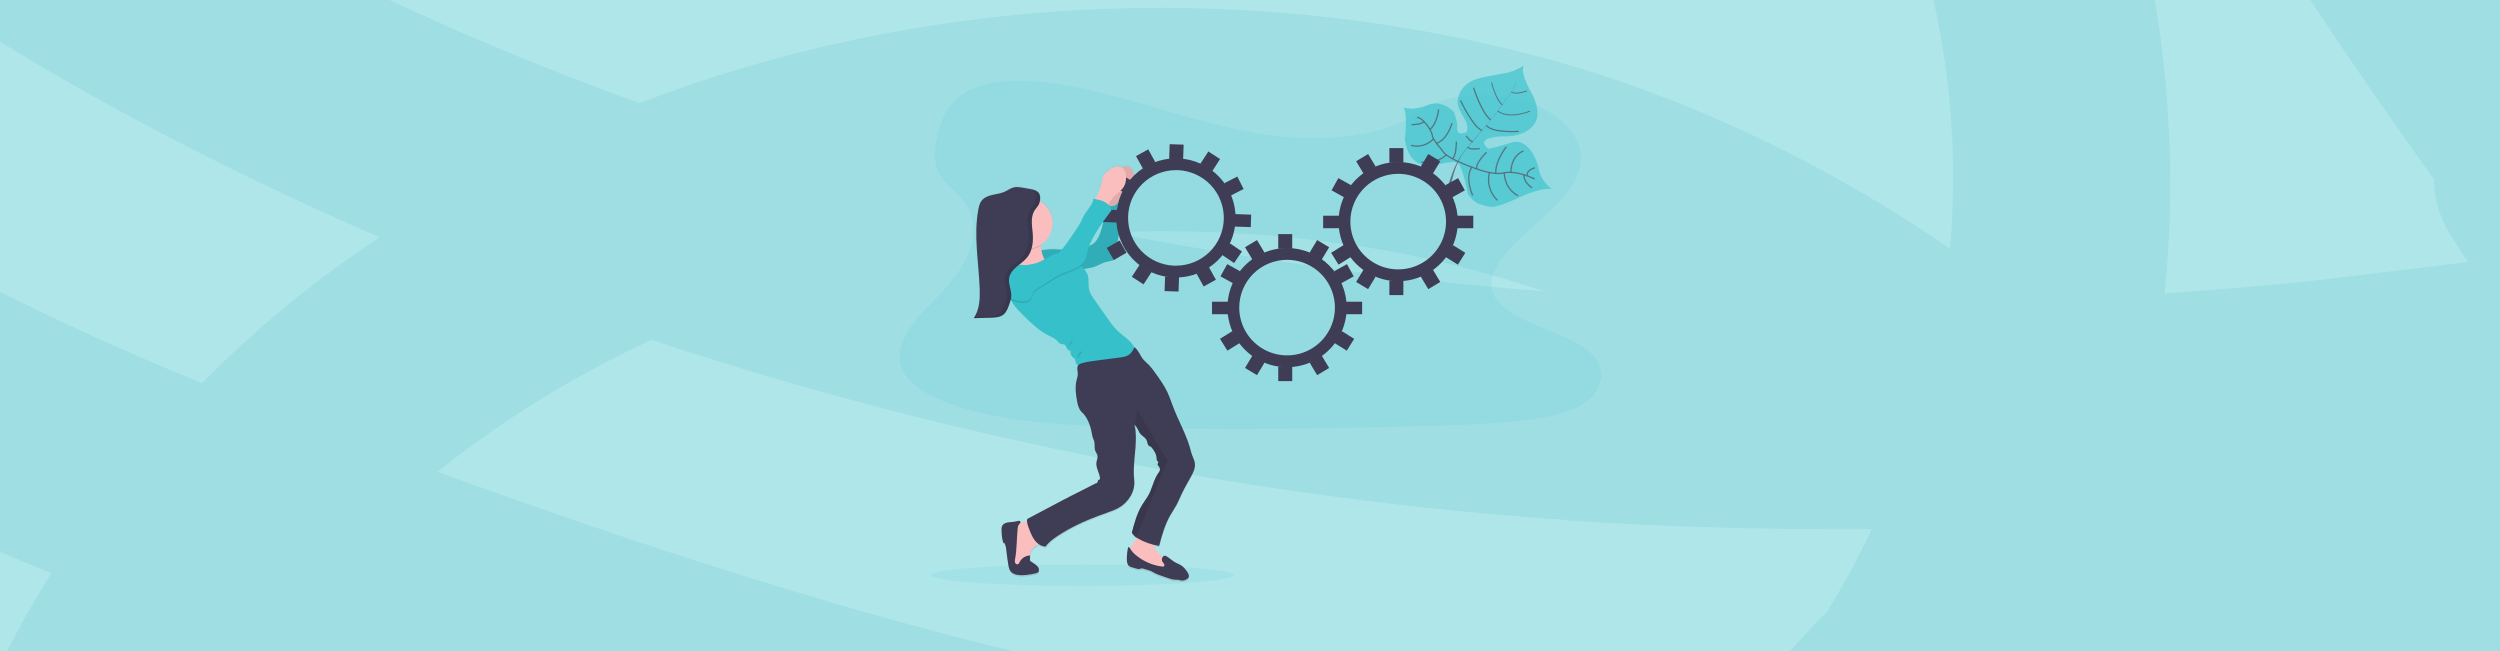 <?xml version="1.0"?>
<svg xmlns="http://www.w3.org/2000/svg" width="1920" height="500" viewBox="0 0 1920 500" fill="none">
<g clip-path="url(#clip0_1319_550)">
<rect width="1920" height="500" fill="#35C0CA" fill-opacity="0.4"/>
<g clip-path="url(#clip1_1319_550)">
<mask id="mask0_1319_550" style="mask-type:luminance" maskUnits="userSpaceOnUse" x="-3440" y="-2301" width="8244" height="5219">
<path d="M-3440 -2300.48H4804V2917.94H-3440V-2300.48Z" fill="white"/>
</mask>
<g mask="url(#mask0_1319_550)">
<g opacity="0.2">
<path d="M-1990.96 -41.79C-1853.72 363.082 -1492.15 648.888 -1106.65 802.372C-880.464 892.369 -639.88 943.53 -400.224 981.669L-92.527 1027.25C-62.337 1375.38 134.82 1717.93 449.717 1885.13C1097.16 2228.84 1765.73 1719.56 2062.52 1132.36C2237.61 1228.87 2463.33 1263.29 2644.47 1278.17C2882.49 1297.71 3121.69 1290.96 3357.87 1259.57C3466.31 1287.01 3576.85 1307.24 3688.79 1319.1C4082.4 1361.19 4512.25 1308.64 4853.16 1096.08C5172.47 897.021 5391.45 537.263 5347.8 152.856C5256.07 -656.888 4210.13 -671.307 3614.71 -548.752C3179.97 -459.452 2765.23 -287.829 2393.44 -45.975C2382.05 -53.416 2368.59 -58.3 2354.88 -60.16C2366.27 -97.368 2375.79 -135.273 2383.68 -173.412C2488.65 -319.92 2565.75 -482.706 2567.84 -665.259C2570.39 -899.67 2447.55 -1158.73 2217.88 -1238.03C2144.03 -1394.77 2054.61 -1544.53 1958.95 -1684.3C1525.61 -2316.84 678.922 -2949.84 -114.82 -2583.11C-412.531 -2445.67 -612.244 -2191.96 -719.299 -1897.31C-729.518 -1894.06 -739.968 -1891.27 -750.186 -1887.78C-1483.79 -1649.41 -2276.6 -884.554 -1990.96 -41.788L-1990.96 -41.79ZM1856.76 1157.48C1670.99 1473.97 1367.93 1759.09 991.961 1811.18C656.629 1857.69 348.932 1681.88 190.089 1387.94C133.66 1283.29 95.343 1166.78 80.016 1047.95C176.621 1057.71 273.459 1064.69 370.064 1067.25C670.097 1074.92 990.334 1022.37 1243.92 862.137C1262.04 989.344 1361.67 1087.01 1505.41 1082.6C1651.48 1078.18 1768.52 982.366 1810.79 850.277C1835.17 921.437 1874.19 980.739 1923.64 1030.27C1903.44 1073.76 1881.39 1116.32 1857 1157.94L1856.76 1157.48ZM-589.487 -1758.02C-157.085 -1874.3 314.33 -1856.85 731.869 -1703.6C1106.21 -1566.17 1420.19 -1316.4 1650.79 -1002.69C1607.59 -935.716 1575.55 -861.301 1558.12 -785.953C1479.17 -446.894 1678.19 -129.694 1869.31 137.741C1869.31 150.763 1872.56 164.949 1881.61 179.832C1886.03 187.04 1890.67 194.018 1895.32 201.226L1780.36 215.18C1741.35 219.366 1701.87 222.621 1662.39 225.412C1690.03 -43.417 1582.73 -321.782 1383.72 -520.147C1075.56 -827.115 592.071 -936.647 169.655 -891.532C-45.154 -868.509 -275.752 -762.001 -419.964 -596.658C-638.487 -925.485 -703.277 -1372.91 -589.487 -1757.78V-1758.02ZM2239.47 -405.732C2237.15 -349.455 2230.88 -293.642 2220.65 -238.76L2196.75 -208.297C2134.51 -488.52 2020.95 -758.281 1865.12 -998.273C1929.45 -1060.6 2010.27 -1098.97 2100.37 -1089.67C2193.03 -870.835 2248.76 -638.981 2239.24 -405.965L2239.47 -405.732ZM3372.49 1086.08C3221.55 1045.85 3074.79 990.041 2935.45 920.74C2675.59 791.209 2440.57 610.75 2248.99 392.385C2250.15 366.803 2251.08 341.223 2251.32 315.642C2412.71 282.852 2572.71 243.551 2730.39 200.296C3005.81 124.95 3277.52 37.279 3549.91 -48.301C3803.27 -128.065 4074.73 -233.645 4344.81 -209.924C4545.92 -192.017 4772.57 -74.347 4818.32 139.136C4863.37 348.432 4705 530.519 4552.19 649.353C4228.71 900.741 3787.48 1030.5 3372.27 1086.32L3372.49 1086.08ZM1995.87 842.604C1971.48 801.674 1957.32 754.699 1957.32 700.747C1957.55 602.61 2002.37 515.172 2066 437.964L2072.27 445.638C2061.59 580.518 2036.51 714.002 1995.87 842.604ZM1598.07 876.091C1540.48 921.671 1427.15 935.857 1411.36 841.441C1404.85 802.139 1415.77 760.977 1435.51 721.676C1509.36 712.607 1582.51 697.027 1654.03 674.701C1673.31 750.746 1663.79 823.998 1598.07 876.091ZM1497.51 190.995C1395.8 120.764 1282.24 69.137 1174.95 41.697C950.625 -15.977 707.253 -3.883 491.285 79.137C183.588 -31.092 -96.243 -205.04 -312.676 -456.894C-63.499 -828.51 550.735 -767.349 912.308 -623.401C1239.05 -493.404 1530.25 -166.669 1497.51 190.995ZM1030.74 187.04C1083.46 194.482 1135.71 207.041 1186.33 223.784C1074.63 214.948 963.397 199.831 853.555 178.437C913.004 176.112 972.454 178.901 1030.74 187.274V187.04ZM1203.05 399.593C1281.31 404.942 1359.33 406.802 1437.6 406.337C1427.15 428.429 1415.77 449.359 1403.47 469.591C1375.83 497.032 1350.75 527.031 1329.15 559.355C993.819 580.053 648.268 475.404 335.927 362.385C386.32 321.92 441.589 288.2 500.341 260.992C731.637 337.966 972.221 383.547 1203.05 399.361V399.593ZM2051.6 -45.045L1992.39 15.883C1847.24 -185.971 1693.97 -420.848 1712.79 -674.328C1716.73 -728.746 1732.52 -787.349 1757.84 -842.929C1905.07 -600.377 2006.08 -328.06 2051.6 -45.045ZM-388.614 -277.596C-200.976 -80.626 35.196 71.695 291.572 182.157C275.548 192.855 259.989 204.017 244.431 215.645C212.151 240.295 182.658 266.574 155.024 294.247C-108.783 186.343 -436.219 4.488 -388.845 -277.364L-388.614 -277.596ZM203.558 501.915L425.565 574.936C650.127 648.19 893.731 712.142 1136.4 728.653C910.217 862.603 618.312 904.23 364.954 895.625C268.117 892.369 171.048 884.463 74.442 874.23C83.732 742.607 123.907 614.471 202.863 503.078C203.095 502.613 203.326 502.381 203.79 501.915H203.558ZM2363.24 1064.46C2288.47 1045.62 2204.64 1016.32 2132.88 972.832C2147.75 933.996 2160.75 895.392 2171.89 856.789C2194.88 777.257 2212.53 696.328 2225.53 614.935C2436.16 825.859 2684.41 997.249 2955.65 1119.57C2756.64 1124.46 2552.04 1112.13 2363.24 1064.46ZM4402.64 -428.755C4791.15 -381.78 5209.39 -155.972 5180.36 294.015C5146.45 815.86 4638.59 1087.01 4174.36 1145.62C4064.76 1159.34 3954.21 1163.52 3843.91 1159.11C3900.57 1142.83 3957 1125.39 4012.97 1106.08C4356.65 988.413 4760.49 810.976 4933.51 467.266C5099.32 137.741 4905.64 -205.971 4579.6 -331.316C4156.25 -494.102 3665.09 -262.481 3262.41 -136.206C3014.64 -58.533 2765.23 17.512 2512.8 80.299C2676.75 -24.349 2849.76 -114.346 3029.04 -189.227C3451.68 -365.965 3942.6 -484.334 4402.41 -428.523L4402.64 -428.755ZM2395.29 -669.678C2384.15 -747.118 2367.43 -823.86 2345.83 -899.438C2379.96 -828.046 2396.23 -745.955 2395.29 -669.678ZM-231.63 -2309.4C436.016 -2851.47 1308.71 -2253.82 1736.01 -1698.95C1839.57 -1564.54 1938.28 -1415.94 2020.72 -1258.27C1925.73 -1245.71 1839.35 -1201.52 1766.89 -1137.8C1696.07 -1231.06 1618.51 -1318.73 1534.44 -1399.2C991.496 -1918.95 210.061 -2105.92 -514.015 -1951.03C-446.901 -2087.54 -353.315 -2210.33 -231.63 -2309.16V-2309.4ZM-1453.6 -1274.78C-1260.15 -1464.08 -1027.93 -1605.47 -776.428 -1698.71C-839.826 -1404.31 -820.319 -1087.57 -722.088 -812.697C-672.856 -675.027 -604.582 -550.147 -521.911 -437.127C-567.194 -331.549 -579.037 -211.32 -541.881 -80.161C-467.337 182.158 -219.553 334.479 39.376 440.289C-38.651 565.402 -81.846 707.258 -93.224 853.533L-344.259 816.791C-570.212 781.907 -795.471 736.56 -1009.81 655.399C-1389.04 512.148 -1766.4 224.947 -1855.57 -192.715C-1941.73 -595.029 -1735.52 -998.739 -1453.36 -1274.78H-1453.6Z" fill="#62BEC8"/>
</g>
</g>
</g>
<g clip-path="url(#clip2_1319_550)">
<path opacity="0.1" d="M1004.03 106.077C969.492 105.187 936.596 96.914 905.183 87.863C873.771 78.812 842.657 68.764 808.944 63.966C787.261 60.88 762.46 60.443 744.993 69.073C728.176 77.367 722.744 91.685 719.824 105.011C717.626 115.017 716.334 125.545 722.354 134.91C726.538 141.414 733.956 146.878 739.09 153.109C756.953 174.783 744.326 201.505 724.974 222.668C715.902 232.593 705.361 242.06 698.354 252.631C691.347 263.201 688.107 275.301 694.239 286.085C700.313 296.746 714.792 304.79 730.477 310.435C762.332 321.901 799.856 325.18 836.472 327.04C917.501 331.155 998.957 329.369 1080.2 327.573C1110.27 326.912 1140.46 326.246 1170.04 322.775C1186.47 320.862 1203.42 317.818 1215.35 310.478C1230.49 301.16 1234.24 285.382 1224.09 273.697C1207.08 254.097 1160.05 249.224 1148.14 228.19C1141.6 216.612 1148.32 203.717 1157.83 192.976C1178.24 169.943 1212.45 149.735 1214.25 123.402C1215.48 105.321 1199.04 87.207 1173.62 78.652C1146.97 69.686 1110.01 70.811 1090.36 85.656C1070.11 100.96 1034.53 106.845 1004.03 106.077Z" fill="#35C0CA"/>
<g opacity="0.8">
<path opacity="0.8" d="M1192.01 145.3C1192.01 145.3 1185.99 142.858 1166.84 151.632C1147.69 160.407 1145.3 159.292 1140.34 157.949C1135.38 156.606 1132.62 156.291 1127.3 148.967C1127.3 148.967 1123.57 128.674 1119.93 125.513C1116.29 122.352 1100.89 127.309 1100.89 127.309C1100.89 127.309 1082.41 131.552 1078.87 106.877C1078.87 106.877 1081.36 88.284 1077.96 82.575C1077.96 82.575 1084.83 85.534 1096.17 80.757C1107.5 75.981 1116.58 85.907 1116.58 85.907C1116.58 85.907 1119.44 93.3 1119.14 97.703C1118.84 102.106 1120.65 103.769 1126.08 101.637C1126.08 101.637 1128.74 97.863 1124.97 91.626C1121.2 85.39 1118.52 80.741 1119.58 75.896C1120.63 71.05 1123.64 64.339 1133.34 60.97C1143.04 57.601 1156.21 56.972 1162.54 54.371C1168.86 51.77 1170.39 50.027 1170.39 50.027C1170.39 50.027 1166.5 53.923 1175.67 70.427C1184.83 86.93 1178.99 94.1 1178.99 94.1C1178.99 94.1 1174.11 105.71 1152.58 104.761C1152.58 104.761 1131.84 105.518 1143.15 114.303C1143.15 114.303 1150.39 112.831 1161.22 109.393C1172.06 105.955 1179.87 120.145 1181.81 130.017C1183.75 139.889 1192.01 145.3 1192.01 145.3Z" fill="#35C0CA"/>
<path opacity="0.8" d="M1164.13 62.522L1164.24 62.489C1165.07 65.64 1155.8 78.295 1147.88 88.359L1147.79 88.289C1158.96 74.094 1164.79 64.942 1164.13 62.522Z" fill="#444053"/>
<path opacity="0.8" d="M1147.95 88.082L1147.99 88.209C1141.66 96.248 1133.7 105.843 1127.33 112.949C1126.72 113.626 1126.12 114.335 1125.54 115.081L1125.35 114.937C1125.94 114.207 1126.54 113.492 1127.15 112.805C1133.53 105.688 1141.62 96.115 1147.95 88.082Z" fill="#444053"/>
<path opacity="0.8" d="M1125.51 114.724L1125.64 114.937C1114.04 129.399 1113.27 151.851 1113.25 152.048L1110.8 149.255C1110.83 149.031 1113.83 129.281 1125.51 114.724Z" fill="#444053"/>
<path opacity="0.8" d="M1178.56 137.458C1178.56 137.458 1164.89 130.358 1154.23 132.906C1143.57 135.454 1119.59 123.898 1119.59 123.898C1119.59 123.898 1109.4 119.766 1107.35 115.054C1107.35 115.054 1100.36 107.671 1099.96 103.86C1099.56 100.049 1092.74 90.432 1088.32 90.086" stroke="#444053" stroke-miterlimit="10"/>
<path opacity="0.8" d="M1176.58 144.292C1176.58 144.292 1169.7 139.66 1170.5 134.255" stroke="#444053" stroke-miterlimit="10"/>
<path opacity="0.8" d="M1166.02 150.279C1166.02 150.279 1156.17 146.707 1155.18 132.688" stroke="#444053" stroke-miterlimit="10"/>
<path opacity="0.8" d="M1150.13 153.903C1150.13 153.903 1140.71 146.105 1143.84 132.474" stroke="#444053" stroke-miterlimit="10"/>
<path opacity="0.8" d="M1131.03 150.092C1131.03 150.092 1124.76 136.963 1130.34 128.423" stroke="#444053" stroke-miterlimit="10"/>
<path opacity="0.8" d="M1178.72 128.802C1178.72 128.802 1171.6 131.062 1173.13 134.804" stroke="#444053" stroke-miterlimit="10"/>
<path opacity="0.8" d="M1170.13 115.891C1170.13 115.891 1160.59 118.908 1160.37 132.378" stroke="#444053" stroke-miterlimit="10"/>
<path opacity="0.8" d="M1156.84 112.783C1156.84 112.783 1148.16 123.476 1148.78 133.194" stroke="#444053" stroke-miterlimit="10"/>
<path opacity="0.8" d="M1141.65 116.978C1141.65 116.978 1133.03 125.204 1134.13 129.772" stroke="#444053" stroke-miterlimit="10"/>
<path opacity="0.8" d="M1136.45 114.073C1136.45 114.073 1128.37 115.518 1127.24 112.869" stroke="#444053" stroke-miterlimit="10"/>
<path opacity="0.8" d="M1125.95 104.329C1125.95 104.329 1130.04 109.729 1131.09 108.519" stroke="#444053" stroke-miterlimit="10"/>
<path opacity="0.8" d="M1166.42 100.912C1166.42 100.912 1146.05 102.389 1141.45 96.259" stroke="#444053" stroke-miterlimit="10"/>
<path opacity="0.8" d="M1121.67 77.122C1121.67 77.122 1131.23 97.607 1138.16 100.219" stroke="#444053" stroke-miterlimit="10"/>
<path opacity="0.8" d="M1131.7 67.362C1131.7 67.362 1137.57 86.205 1144.84 92.09" stroke="#444053" stroke-miterlimit="10"/>
<path opacity="0.8" d="M1174.99 85.363C1174.99 85.363 1159.51 91.999 1150.2 85.283" stroke="#444053" stroke-width="0.75" stroke-miterlimit="10"/>
<path opacity="0.8" d="M1145.49 63.342C1145.49 63.342 1149.03 77.202 1153.79 80.544" stroke="#444053" stroke-width="0.75" stroke-miterlimit="10"/>
<path opacity="0.8" d="M1172.65 69.83C1172.65 69.83 1163.95 73.119 1160.7 70.597" stroke="#444053" stroke-width="0.75" stroke-miterlimit="10"/>
<path opacity="0.8" d="M1118.5 108.855C1118.5 108.855 1118.5 120.928 1115.2 121.787" stroke="#444053" stroke-miterlimit="10"/>
<path opacity="0.8" d="M1091.59 124.5C1091.59 124.5 1104.66 125.619 1110.69 118.882" stroke="#444053" stroke-miterlimit="10"/>
<path opacity="0.8" d="M1115.12 94.59C1115.12 94.59 1111.96 106.85 1103.24 110.134" stroke="#444053" stroke-miterlimit="10"/>
<path opacity="0.8" d="M1083.75 111.6C1083.75 111.6 1093 114.798 1100.96 106.632" stroke="#444053" stroke-miterlimit="10"/>
<path opacity="0.8" d="M1104.84 84.062C1104.84 84.062 1103.96 94.462 1098.3 99.329" stroke="#444053" stroke-miterlimit="10"/>
<path opacity="0.8" d="M1084.1 95.752C1084.1 95.752 1091.78 95.8 1093.58 93.305" stroke="#444053" stroke-miterlimit="10"/>
</g>
<path opacity="0.1" d="M831.29 450C895.544 450 947.633 446.301 947.633 441.738C947.633 437.174 895.544 433.475 831.29 433.475C767.035 433.475 714.946 437.174 714.946 441.738C714.946 446.301 767.035 450 831.29 450Z" fill="#35C0CA"/>
<path d="M898.689 396.753C900.29 393.88 902.206 391.172 903.753 388.261C905.167 385.596 906.272 382.771 907.548 380.031C909.73 375.34 912.42 370.905 914.87 366.342C916.471 363.352 918.019 360.095 917.709 356.715C917.416 353.517 915.537 350.745 914.811 347.653C911.855 334.961 904.741 323.309 900.402 311.032C899.292 307.919 898.214 304.785 896.826 301.778C894.158 295.995 890.422 290.797 886.686 285.643C885.34 283.673 883.841 281.813 882.203 280.078C880.864 278.74 879.359 277.562 878.142 276.112C875.633 273.127 874.459 268.83 871.321 266.517C871.268 266.655 871.209 266.789 871.15 266.927C868.904 261.197 861.368 257.417 856.997 252.668C854.453 249.767 852.111 246.695 849.99 243.473L840.474 229.736C838.836 227.369 837.165 224.938 836.504 222.119C835.692 218.718 836.445 215.093 835.644 211.692C835.133 209.645 834.135 207.751 832.736 206.169C832.827 206.143 832.923 206.105 833.019 206.084C834.833 205.599 836.754 205.514 838.553 205.082C842.476 204.149 845.886 201.644 849.792 200.642C851.788 200.109 853.918 200.002 855.727 199.042C856.607 198.517 857.301 197.73 857.712 196.792C858.123 195.853 858.232 194.81 858.022 193.808C856.757 187.118 860.29 180.338 859.692 173.552C859.532 171.675 859.052 169.847 858.742 167.987C858.022 163.669 858.155 159.245 858.411 154.863C859.629 152.888 861.091 151.074 862.761 149.463C865.163 147.149 868.028 145.198 869.699 142.304C871.156 139.74 871.508 136.643 871.14 133.711C870.878 131.579 870.152 129.335 868.471 128.039C866.79 126.744 864.378 126.648 862.345 127.325C862.062 127.416 861.784 127.528 861.512 127.645C860.662 127.22 859.735 126.973 858.786 126.918C857.837 126.863 856.887 127.001 855.994 127.325C853.966 127.997 852.226 129.335 850.593 130.726C849.625 131.484 848.776 132.382 848.074 133.391C847.044 134.99 846.745 136.963 846.355 138.844C845.527 142.477 844.32 146.013 842.753 149.394C842.465 149.991 841.686 151.062 841.056 152.086L839.914 151.851C839.418 156.601 835.436 160.087 833.013 164.191C831.834 166.185 831.007 168.365 829.945 170.428C828.733 172.674 827.38 174.84 825.894 176.915C824.453 179.048 823.01 181.16 821.566 183.253C819.756 186.002 817.796 188.65 815.695 191.185C813.737 191.025 811.778 190.881 809.825 190.849C806.546 190.802 803.272 191.094 800.053 191.718C799.865 190.588 799.75 189.447 799.706 188.301C799.706 188.232 799.706 188.163 799.706 188.094C799.706 187.816 799.738 187.486 799.776 187.129C802.549 185.273 804.807 182.746 806.337 179.782C807.868 176.819 808.621 173.517 808.526 170.184C808.432 166.851 807.493 163.596 805.798 160.724C804.102 157.851 801.705 155.455 798.831 153.759C798.937 153.16 799.005 152.555 799.034 151.947C799.034 151.59 799.034 151.227 799.034 150.881C799.034 150.7 799.034 150.518 798.996 150.348C798.963 149.988 798.903 149.632 798.815 149.282C798.772 149.111 798.724 148.941 798.665 148.749C798.552 148.414 798.403 148.093 798.223 147.789C798.211 147.771 798.199 147.753 798.185 147.736C798.116 147.624 798.046 147.512 797.966 147.405C797.886 147.299 797.897 147.32 797.865 147.277C797.809 147.199 797.748 147.125 797.683 147.054L797.55 146.915C797.491 146.851 797.433 146.787 797.369 146.728L797.219 146.595L797.032 146.43L796.862 146.302L796.669 146.158L796.483 146.035L796.291 145.913C796.227 145.87 796.157 145.833 796.088 145.796L795.89 145.684L795.677 145.577L795.479 145.481L795.245 145.38L795.052 145.294L794.796 145.198L794.615 145.129L794.337 145.033L794.172 144.98L793.868 144.884L793.724 144.841L793.393 144.751L793.265 144.713L792.918 144.628L792.816 144.601L792.432 144.516H792.368L791.802 144.394C789.465 143.914 787.113 143.5 784.747 143.152C782.81 142.864 780.824 142.619 778.914 143.05C776.277 143.637 774.079 145.417 771.613 146.52C768.699 147.832 765.465 148.178 762.359 148.898C759.253 149.618 756.056 150.849 754.108 153.392C752.625 155.332 752.032 157.8 751.589 160.204C747.896 180.268 751.877 200.85 752.63 221.244C752.923 229.181 752.566 237.668 748.062 244.166L761.179 243.819C761.809 243.819 762.444 243.782 763.085 243.745C763.725 243.707 764.366 243.659 764.995 243.585C766.659 243.429 768.275 242.945 769.75 242.161C770.434 241.773 771.057 241.288 771.602 240.722C773.385 238.888 774.335 236.324 775.205 233.872C775.498 233.046 775.792 232.209 776.053 231.367C776.16 231.015 776.261 230.663 776.352 230.301L776.395 230.13L776.544 230.2C777.078 231.202 777.681 232.183 778.321 233.131C780.611 236.5 783.514 239.379 786.396 242.241C792.122 247.918 797.977 253.697 805.155 257.343C807.578 258.564 810.198 259.592 812.045 261.607C812.952 262.583 813.737 263.835 815.023 264.171C815.823 264.379 816.704 264.171 817.467 264.512C818.588 264.982 818.999 266.33 819.517 267.439C820.034 268.548 821.203 269.678 822.313 269.171C822.105 270.201 822.191 271.268 822.561 272.251C822.931 273.234 823.57 274.093 824.405 274.731C824.943 275.029 825.406 275.445 825.761 275.947C825.932 276.404 826.025 276.887 826.038 277.375C826.266 278.737 826.986 279.967 828.061 280.835C827.02 282.556 827.853 285.024 827.879 287.173C827.879 288.974 827.287 290.712 826.881 292.466C825.702 297.61 826.348 302.994 827.308 308.18C827.842 311.043 828.52 314.007 830.388 316.23C830.996 316.949 831.722 317.573 832.362 318.271C833.585 319.647 834.601 321.193 835.378 322.861C836.997 326.163 838.101 329.694 838.649 333.33C838.907 335.155 839.428 336.932 840.197 338.607C841.366 341.155 840.298 344.29 841.344 346.891C841.819 348.058 842.694 349.055 842.977 350.276C843.378 352.051 842.444 353.826 842.193 355.633C841.584 359.866 844.642 363.794 844.92 368.059C844.965 368.309 844.912 368.567 844.77 368.778C844.562 369.013 844.205 369.007 843.922 369.141C843.388 369.397 843.244 370.116 843.073 370.713C842.903 371.31 842.422 371.987 841.83 371.806C833.061 376.492 823.983 380.82 815.215 385.506L811.212 387.638L789.806 399.061C789.546 399.19 789.328 399.389 789.176 399.636C789.024 399.883 788.945 400.168 788.947 400.458C788.947 400.714 788.979 400.991 789 401.231C787.501 401.604 786.06 402.052 785.035 402.238C784.614 402.318 784.192 402.398 783.776 402.489C783.877 402.327 783.942 402.145 783.968 401.956C783.97 401.693 783.874 401.439 783.7 401.242C783.525 401.045 783.284 400.92 783.023 400.89C782.5 400.838 781.973 400.907 781.481 401.092C780.257 401.426 779.007 401.656 777.745 401.78C776.245 401.924 774.719 401.918 773.267 402.313C771.816 402.707 770.386 403.587 769.798 404.978C769.505 405.783 769.374 406.638 769.414 407.494C769.382 410.789 769.773 414.075 770.578 417.27C770.59 417.397 770.632 417.519 770.7 417.628C770.767 417.736 770.859 417.827 770.967 417.894C771.154 417.969 771.378 417.894 771.565 417.979C771.729 418.079 771.853 418.234 771.912 418.416C772.808 420.453 773.017 422.724 773.257 424.941C773.613 428.228 774.063 431.507 774.607 434.776C774.927 436.684 775.322 438.678 776.566 440.149C777.932 441.748 780.093 442.457 782.18 442.74C786.583 443.331 791.028 442.441 795.373 441.53C796.184 441.359 797.054 441.151 797.598 440.522C797.996 440.02 798.187 439.385 798.132 438.747C798.03 436.556 796.034 435.016 794.22 433.784L791.744 432.073C791.532 431.961 791.365 431.782 791.268 431.563C791.171 431.345 791.151 431.1 791.21 430.869L791.37 427.633H790.89C791.423 425.351 792.283 423.161 793.964 421.593C795.122 420.527 796.632 419.781 797.844 418.811C799.398 420.005 801.281 420.695 803.239 420.789C806.441 416.481 810.951 413.55 815.461 410.66C819.123 408.349 822.909 406.239 826.801 404.338C829.954 402.782 833.156 401.323 836.408 399.962C840.997 398.032 845.672 396.311 850.353 394.631C853.475 393.512 856.624 392.409 859.5 390.756C866.972 386.444 872.25 377.835 871.241 369.215C869.971 358.341 872.687 347.008 872.506 336.059C872.453 332.861 872.335 329.663 871.364 326.598C871.59 326.758 871.802 326.936 871.999 327.131C873.942 328.943 874.411 331.821 876.268 333.89C877.715 335.516 879.914 336.555 880.789 338.538C881.456 340.057 881.36 342.109 882.753 342.984C883.148 343.234 883.617 343.341 884.012 343.586C884.485 343.922 884.883 344.352 885.181 344.849C886.659 346.955 888.191 349.21 888.351 351.779C888.42 352.797 888.324 353.975 889.072 354.663C889.285 354.86 889.557 355.004 889.669 355.271C889.904 355.804 889.285 356.369 889.178 356.96C889.024 357.781 889.835 358.405 890.336 359.093C890.755 359.666 890.981 360.358 890.981 361.068C890.981 361.777 890.755 362.469 890.336 363.043C885.96 368.72 885.17 376.369 881.344 382.44C880.02 384.535 878.547 386.518 877.266 388.64C873.328 395.154 871.337 402.638 869.405 410.01C870.231 411.445 871.349 412.691 872.687 413.667C871.964 416.149 870.718 418.449 869.032 420.41C868.601 420.89 868.199 421.393 867.826 421.919C867.513 421.523 867.103 421.214 866.635 421.023C865.934 424.083 865.576 427.212 865.568 430.352C865.568 432.42 865.851 434.781 867.532 435.975C868.203 436.398 868.941 436.702 869.715 436.876L873.376 437.942C874.02 438.189 874.719 438.257 875.399 438.14C875.831 438.017 876.215 437.75 876.658 437.665C877.139 437.615 877.626 437.679 878.078 437.852L881.242 438.774C882.312 439.058 883.358 439.427 884.37 439.877C885.272 440.309 886.104 440.869 886.99 441.349C888.463 442.092 889.993 442.719 891.564 443.225L897.018 445.101C898.538 445.703 900.126 446.115 901.747 446.327C902.867 446.423 904.004 446.327 905.109 446.519C905.952 446.663 906.769 446.967 907.617 447.052C909.025 447.094 910.41 446.683 911.566 445.88C912.018 445.625 912.408 445.273 912.708 444.851C913.509 443.603 912.821 441.956 912.041 440.698C910.595 438.363 908.786 436.178 906.4 434.835C905.434 434.302 904.388 433.907 903.39 433.417C900.551 432.031 898.411 429.717 895.727 428.134C895.384 427.891 894.968 427.773 894.549 427.801C894.13 427.829 893.733 428.002 893.426 428.289C891.196 426.844 888.783 425.431 887.556 423.081C887.009 421.946 886.649 420.731 886.489 419.483C887.743 419.781 889.008 420.016 890.283 420.224C892.359 412.185 894.627 404.003 898.689 396.753ZM847.418 169.41C847.311 170.012 847.193 170.609 847.065 171.206C845.998 176.212 844.472 181.819 840.981 185.546C839.833 186.638 838.5 187.517 837.043 188.142L836.653 188.333C839.167 181.628 843.169 175.412 847.418 169.41Z" fill="url(#paint0_linear_1319_550)"/>
<path d="M852.584 139.719C852.978 137.858 853.277 135.907 854.307 134.303C855.011 133.294 855.862 132.396 856.832 131.638C858.465 130.257 860.21 128.93 862.243 128.258C864.277 127.586 866.667 127.677 868.375 128.967C870.083 130.257 870.804 132.48 871.07 134.601C871.433 137.517 871.07 140.588 869.624 143.13C867.97 146.014 865.098 147.928 862.686 150.241C860.939 151.911 859.419 153.804 858.166 155.87C857.596 156.947 856.905 157.956 856.106 158.877C855.701 159.335 855.194 159.692 854.626 159.918C854.057 160.145 853.444 160.236 852.834 160.183C851.804 160.017 850.966 159.303 850.166 158.621C849.179 157.757 846.521 156.217 846.43 154.847C846.366 153.738 848.442 151.222 848.949 150.183C850.526 146.832 851.745 143.325 852.584 139.719V139.719Z" fill="#FBBEBE"/>
<path opacity="0.1" d="M852.584 139.719C852.978 137.858 853.277 135.907 854.307 134.303C855.011 133.294 855.862 132.396 856.832 131.638C858.465 130.257 860.21 128.93 862.243 128.258C864.277 127.586 866.667 127.677 868.375 128.967C870.083 130.257 870.804 132.48 871.07 134.601C871.433 137.517 871.07 140.588 869.624 143.13C867.97 146.014 865.098 147.928 862.686 150.241C860.939 151.911 859.419 153.804 858.166 155.87C857.596 156.947 856.905 157.956 856.106 158.877C855.701 159.335 855.194 159.692 854.626 159.918C854.057 160.145 853.444 160.236 852.834 160.183C851.804 160.017 850.966 159.303 850.166 158.621C849.179 157.757 846.521 156.217 846.43 154.847C846.366 153.738 848.442 151.222 848.949 150.183C850.526 146.832 851.745 143.325 852.584 139.719V139.719Z" fill="black"/>
<path d="M796.547 192.998C800.823 191.862 805.235 191.324 809.659 191.398C817.04 191.505 824.64 193.291 831.668 191.031C833.483 190.402 835.247 189.638 836.947 188.744C838.361 188.04 839.802 187.315 840.885 186.164C844.381 182.464 845.886 176.894 846.98 171.921C848.074 166.947 848.357 161.84 848.64 156.76C850.459 157.608 852.375 158.445 854.393 158.274C856.41 158.104 858.422 156.569 858.411 154.543C858.113 159.25 857.878 164.015 858.673 168.664C858.982 170.508 859.463 172.326 859.628 174.191C860.226 180.929 856.688 187.662 857.952 194.309C858.161 195.306 858.052 196.344 857.641 197.276C857.229 198.208 856.536 198.988 855.658 199.506C853.843 200.482 851.708 200.604 849.712 201.105C845.8 202.102 842.385 204.586 838.457 205.514C836.626 205.946 834.721 206.047 832.917 206.511C830.324 207.193 827.97 208.675 825.328 209.144C823.348 209.496 821.31 209.256 819.308 209.426C817.569 209.57 815.861 210.029 814.116 210.071C809.846 210.178 805.806 207.763 802.967 204.56C800.128 201.356 798.329 196.878 796.547 192.998Z" fill="#35C0CA"/>
<path opacity="0.1" d="M796.547 192.998C800.823 191.862 805.235 191.324 809.659 191.398C817.04 191.505 824.64 193.291 831.668 191.031C833.483 190.402 835.247 189.638 836.947 188.744C838.361 188.04 839.802 187.315 840.885 186.164C844.381 182.464 845.886 176.894 846.98 171.921C848.074 166.947 848.357 161.84 848.64 156.76C850.459 157.608 852.375 158.445 854.393 158.274C856.41 158.104 858.422 156.569 858.411 154.543C858.113 159.25 857.878 164.015 858.673 168.664C858.982 170.508 859.463 172.326 859.628 174.191C860.226 180.929 856.688 187.662 857.952 194.309C858.161 195.306 858.052 196.344 857.641 197.276C857.229 198.208 856.536 198.988 855.658 199.506C853.843 200.482 851.708 200.604 849.712 201.105C845.8 202.102 842.385 204.586 838.457 205.514C836.626 205.946 834.721 206.047 832.917 206.511C830.324 207.193 827.97 208.675 825.328 209.144C823.348 209.496 821.31 209.256 819.308 209.426C817.569 209.57 815.861 210.029 814.116 210.071C809.846 210.178 805.806 207.763 802.967 204.56C800.128 201.356 798.329 196.878 796.547 192.998Z" fill="black"/>
<path d="M988.476 199.549C995.742 199.549 1002.85 201.701 1008.89 205.734C1014.93 209.766 1019.64 215.497 1022.42 222.203C1025.2 228.908 1025.93 236.287 1024.51 243.405C1023.09 250.524 1019.59 257.062 1014.45 262.194C1009.31 267.326 1002.77 270.82 995.64 272.236C988.513 273.651 981.126 272.923 974.413 270.145C967.699 267.367 961.962 262.663 957.926 256.628C953.889 250.592 951.736 243.497 951.737 236.239C951.738 226.508 955.609 217.176 962.499 210.295C969.389 203.414 978.733 199.549 988.476 199.549ZM988.476 190.487C979.415 190.487 970.557 193.171 963.024 198.199C955.49 203.227 949.618 210.374 946.151 218.735C942.684 227.096 941.777 236.297 943.545 245.173C945.313 254.05 949.676 262.203 956.084 268.602C962.491 275.001 970.655 279.359 979.541 281.123C988.428 282.888 997.64 281.982 1006.01 278.517C1014.38 275.053 1021.54 269.188 1026.57 261.662C1031.6 254.137 1034.29 245.289 1034.29 236.239C1034.27 224.108 1029.44 212.478 1020.85 203.901C1012.26 195.324 1000.62 190.5 988.476 190.487Z" fill="#3F3D56"/>
<path d="M992.43 179.783H981.692V191.073H992.43V179.783Z" fill="#3F3D56"/>
<path d="M1020.79 189.887L1011.58 184.363L1005.76 194.04L1014.96 199.564L1020.79 189.887Z" fill="#3F3D56"/>
<path d="M1039.66 212.231L1034.46 202.851L1024.57 208.324L1029.78 217.705L1039.66 212.231Z" fill="#3F3D56"/>
<path d="M1034.32 269.32L1040.01 260.225L1030.42 254.242L1024.73 263.337L1034.32 269.32Z" fill="#3F3D56"/>
<path d="M947.179 217.701L952.384 208.321L942.498 202.847L937.293 212.228L947.179 217.701Z" fill="#3F3D56"/>
<path d="M952.226 263.333L946.536 254.238L936.95 260.22L942.641 269.316L952.226 263.333Z" fill="#3F3D56"/>
<path d="M961.984 199.563L971.188 194.04L965.366 184.362L956.162 189.886L961.984 199.563Z" fill="#3F3D56"/>
<path d="M992.43 281.405H981.692V292.695H992.43V281.405Z" fill="#3F3D56"/>
<path d="M1014.97 272.917L1005.76 278.441L1011.58 288.118L1020.79 282.594L1014.97 272.917Z" fill="#3F3D56"/>
<path d="M956.164 282.595L965.368 288.119L971.189 278.441L961.985 272.918L956.164 282.595Z" fill="#3F3D56"/>
<path d="M943.828 231.724H930.827V241.319H943.828V231.724Z" fill="#3F3D56"/>
<path d="M1033.12 241.319H1046.12V231.724H1033.12V241.319Z" fill="#3F3D56"/>
<path d="M1073.82 133.498C1081.09 133.498 1088.19 135.65 1094.23 139.683C1100.28 143.715 1104.98 149.446 1107.77 156.152C1110.55 162.857 1111.27 170.236 1109.85 177.354C1108.44 184.473 1104.94 191.011 1099.8 196.143C1094.66 201.275 1088.11 204.769 1080.99 206.185C1073.86 207.6 1066.47 206.872 1059.76 204.094C1053.05 201.316 1047.31 196.612 1043.27 190.577C1039.24 184.541 1037.08 177.446 1037.08 170.188C1037.08 160.457 1040.96 151.125 1047.85 144.244C1054.74 137.363 1064.08 133.498 1073.82 133.498V133.498ZM1073.82 124.436C1064.76 124.436 1055.9 127.12 1048.37 132.148C1040.84 137.176 1034.96 144.323 1031.5 152.684C1028.03 161.045 1027.12 170.246 1028.89 179.122C1030.66 187.999 1035.02 196.152 1041.43 202.551C1047.84 208.95 1056 213.308 1064.89 215.072C1073.78 216.837 1082.99 215.931 1091.36 212.466C1099.73 209.002 1106.88 203.137 1111.92 195.611C1116.95 188.086 1119.63 179.238 1119.63 170.188C1119.62 158.057 1114.79 146.427 1106.2 137.85C1097.61 129.273 1085.97 124.449 1073.82 124.436V124.436Z" fill="#3F3D56"/>
<path d="M1077.78 113.738H1067.04V125.028H1077.78V113.738Z" fill="#3F3D56"/>
<path d="M1106.14 123.832L1096.93 118.308L1091.11 127.986L1100.32 133.51L1106.14 123.832Z" fill="#3F3D56"/>
<path d="M1125.01 146.178L1119.81 136.798L1109.92 142.271L1115.13 151.652L1125.01 146.178Z" fill="#3F3D56"/>
<path d="M1119.66 203.27L1125.35 194.175L1115.76 188.192L1110.07 197.287L1119.66 203.27Z" fill="#3F3D56"/>
<path d="M1032.52 151.657L1037.73 142.276L1027.84 136.803L1022.64 146.183L1032.52 151.657Z" fill="#3F3D56"/>
<path d="M1037.57 197.286L1031.88 188.191L1022.3 194.173L1027.99 203.269L1037.57 197.286Z" fill="#3F3D56"/>
<path d="M1047.33 133.511L1056.53 127.987L1050.71 118.309L1041.51 123.833L1047.33 133.511Z" fill="#3F3D56"/>
<path d="M1077.78 215.354H1067.04V226.644H1077.78V215.354Z" fill="#3F3D56"/>
<path d="M1100.31 206.868L1091.11 212.391L1096.93 222.069L1106.13 216.545L1100.31 206.868Z" fill="#3F3D56"/>
<path d="M1041.51 216.542L1050.71 222.066L1056.53 212.389L1047.33 206.865L1041.51 216.542Z" fill="#3F3D56"/>
<path d="M1029.17 165.673H1016.17V175.268H1029.17V165.673Z" fill="#3F3D56"/>
<path d="M1118.48 175.268H1131.48V165.673H1118.48V175.268Z" fill="#3F3D56"/>
<path d="M903.107 130.673C903.54 130.673 903.972 130.673 904.404 130.673C914.034 131.001 923.149 135.094 929.785 142.071C936.422 149.047 940.049 158.348 939.886 167.971C939.722 177.593 935.78 186.766 928.91 193.513C922.039 200.26 912.79 204.042 903.155 204.043C902.723 204.043 902.291 204.043 901.853 204.043C892.223 203.715 883.108 199.621 876.471 192.644C869.834 185.667 866.208 176.365 866.372 166.742C866.537 157.119 870.479 147.946 877.351 141.199C884.222 134.453 893.472 130.672 903.107 130.673V130.673ZM903.107 121.611C891.092 121.609 879.558 126.323 870.989 134.735C862.42 143.147 857.503 154.585 857.297 166.585C857.091 178.584 861.613 190.183 869.889 198.884C878.164 207.585 889.53 212.69 901.538 213.099C902.072 213.099 902.606 213.126 903.139 213.126C915.154 213.126 926.688 208.412 935.256 199.999C943.823 191.586 948.739 180.148 948.945 168.149C949.15 156.151 944.627 144.552 936.352 135.852C928.077 127.152 916.711 122.047 904.703 121.637C904.169 121.637 903.636 121.611 903.102 121.611H903.107Z" fill="#3F3D56"/>
<path d="M909.038 111.092L898.306 110.72L897.914 122.003L908.645 122.376L909.038 111.092Z" fill="#3F3D56"/>
<path d="M937.022 122.165L928.015 116.325L921.861 125.795L930.867 131.635L937.022 122.165Z" fill="#3F3D56"/>
<path d="M955.112 145.15L950.236 135.595L940.165 140.722L945.042 150.277L955.112 145.15Z" fill="#3F3D56"/>
<path d="M947.791 202.004L953.794 193.112L944.422 186.8L938.419 195.693L947.791 202.004Z" fill="#3F3D56"/>
<path d="M862.493 147.405L868.022 138.211L858.332 132.398L852.803 141.592L862.493 147.405Z" fill="#3F3D56"/>
<path d="M865.202 194.069L859.833 184.738L849.999 190.384L855.368 199.714L865.202 194.069Z" fill="#3F3D56"/>
<path d="M877.933 129.784L887.323 124.583L881.842 114.709L872.451 119.91L877.933 129.784Z" fill="#3F3D56"/>
<path d="M905.509 212.642L894.778 212.27L894.386 223.553L905.117 223.926L905.509 212.642Z" fill="#3F3D56"/>
<path d="M928.332 204.95L918.942 210.151L924.424 220.024L933.814 214.823L928.332 204.95Z" fill="#3F3D56"/>
<path d="M869.235 212.57L878.242 218.41L884.396 208.94L875.39 203.1L869.235 212.57Z" fill="#3F3D56"/>
<path d="M858.662 161.31L845.669 160.859L845.336 170.448L858.329 170.899L858.662 161.31Z" fill="#3F3D56"/>
<path d="M947.583 173.982L960.576 174.433L960.909 164.844L947.916 164.393L947.583 173.982Z" fill="#3F3D56"/>
<path d="M784.806 401.343C783.484 401.504 782.202 401.903 781.022 402.521C779.421 403.496 778.433 405.218 777.729 406.956C775.963 411.316 775.594 416.103 775.52 420.815C775.456 424.611 775.584 428.497 776.944 432.036C777.318 433.157 777.965 434.166 778.828 434.973C779.588 435.57 780.467 435.995 781.406 436.221C783.434 436.754 785.788 436.754 787.447 435.474C789.294 434.03 789.758 431.487 790.148 429.179C790.682 426.066 791.423 422.782 793.74 420.613C795.458 419.013 797.918 418.214 799.167 416.231C800.656 413.875 799.872 410.799 798.922 408.176C798.094 405.906 796.883 401.295 794.503 400.133C792.122 398.971 787.282 400.895 784.806 401.343Z" fill="#FBBEBE"/>
<path d="M872.581 412.51C871.861 415.052 870.585 417.403 868.845 419.392C867.778 420.607 866.47 422.084 867.03 423.592C867.258 424.103 867.597 424.557 868.023 424.92C875.847 432.569 886.793 436.29 897.653 437.644C897.828 437.691 898.012 437.691 898.187 437.644C898.507 437.5 898.582 437.111 898.624 436.754C898.798 435.623 898.798 434.473 898.624 433.342C898.091 430.677 895.769 428.827 893.496 427.366C891.222 425.906 888.735 424.488 887.465 422.105C885.864 419.141 886.553 415.282 884.669 412.51C883.142 410.255 880.308 409.312 877.619 408.869C876.685 408.726 874.699 407.702 873.883 408.176C873.05 408.656 872.864 411.583 872.581 412.51Z" fill="#FBBEBE"/>
<path d="M783.738 401.065C783.74 400.803 783.645 400.549 783.47 400.352C783.296 400.155 783.055 400.03 782.794 399.999C782.271 399.946 781.743 400.013 781.251 400.197C780.027 400.529 778.778 400.757 777.516 400.879C776.016 401.023 774.484 401.017 773.027 401.412C771.57 401.806 770.145 402.675 769.553 404.077C769.265 404.878 769.134 405.727 769.169 406.577C769.139 409.849 769.53 413.112 770.332 416.284C770.346 416.411 770.389 416.533 770.458 416.642C770.526 416.75 770.618 416.841 770.727 416.908C770.914 416.982 771.138 416.908 771.325 416.993C771.489 417.09 771.612 417.244 771.672 417.425C772.574 419.451 772.782 421.689 773.022 423.907C773.378 427.173 773.828 430.428 774.372 433.672C774.692 435.565 775.087 437.553 776.336 439.003C777.702 440.602 779.869 441.29 781.956 441.572C786.364 442.159 790.815 441.274 795.17 440.368C796 440.285 796.781 439.935 797.395 439.371C797.793 438.873 797.984 438.241 797.929 437.606C797.828 435.432 795.826 433.875 794.012 432.681L791.514 431.002C791.34 430.906 791.19 430.771 791.076 430.607C790.958 430.359 790.915 430.081 790.954 429.808L791.114 426.609C789.455 426.636 787.834 427.111 786.424 427.985C785.014 428.859 783.868 430.099 783.109 431.572C782.762 432.26 782.436 433.065 781.716 433.331C780.824 433.667 779.832 432.916 779.533 432.015C779.325 431.084 779.353 430.117 779.613 429.2C781.075 421.375 780.734 413.331 781.625 405.421C781.68 404.533 781.953 403.672 782.42 402.915C782.852 402.318 783.658 401.796 783.738 401.065Z" fill="#3F3D56"/>
<path d="M892.738 431.407C893.106 432.015 893.677 432.473 894.019 433.102C894.36 433.731 894.355 434.648 893.741 435.005C893.379 435.165 892.976 435.206 892.589 435.122C884.753 434.151 877.396 430.828 871.492 425.591C870.512 424.764 869.643 423.812 868.909 422.761C868.221 421.695 867.639 420.442 866.465 420.005C865.763 423.043 865.405 426.151 865.397 429.269C865.397 431.322 865.68 433.667 867.361 434.856C868.035 435.274 868.775 435.575 869.549 435.746L873.216 436.78C873.862 437.024 874.562 437.092 875.244 436.977C875.676 436.86 876.06 436.588 876.503 436.508C876.986 436.457 877.474 436.519 877.928 436.69L881.093 437.612C882.164 437.884 883.211 438.241 884.226 438.678C885.128 439.104 885.966 439.664 886.846 440.138C888.323 440.878 889.856 441.5 891.43 441.999L897.002 443.928C898.525 444.529 900.117 444.937 901.741 445.144C902.862 445.24 903.999 445.144 905.109 445.336C905.952 445.48 906.769 445.783 907.622 445.869C909.029 445.907 910.412 445.499 911.572 444.701C912.024 444.449 912.415 444.102 912.719 443.683C913.52 442.441 912.831 440.805 912.047 439.552C910.6 437.239 908.791 435.069 906.4 433.747C905.429 433.214 904.383 432.82 903.385 432.334C900.546 430.959 898.395 428.662 895.711 427.089C893.176 425.618 891.543 429.451 892.738 431.407Z" fill="#3F3D56"/>
<path d="M814.484 207.358C811.541 209.378 808.168 210.688 804.632 211.186C802.782 211.416 800.919 211.515 799.055 211.484C791.284 211.475 783.526 210.828 775.861 209.549C778.914 206.191 781.999 202.619 783.151 198.216C783.722 195.894 783.84 193.483 783.498 191.116C783.036 188.079 782.311 185.088 781.331 182.177C784.601 182.352 787.879 182.268 791.135 181.926C792.992 181.739 797.539 180.05 799.14 181.329C800.64 182.518 799.509 186.724 799.482 188.664C799.482 188.733 799.482 188.802 799.482 188.872C799.566 191.817 800.201 194.721 801.355 197.433C803.703 202.678 808.725 206.985 814.484 207.358Z" fill="#FBBEBE"/>
<path opacity="0.1" d="M799.503 188.637C797.164 190.163 794.525 191.172 791.764 191.595C789.002 192.018 786.182 191.845 783.493 191.089C783.031 188.053 782.306 185.062 781.326 182.15C784.595 182.325 787.874 182.241 791.13 181.899C792.987 181.713 797.534 180.023 799.135 181.302C800.661 182.491 799.53 186.697 799.503 188.637Z" fill="black"/>
<path d="M788.808 190.908C799.596 190.908 808.341 182.173 808.341 171.398C808.341 160.623 799.596 151.888 788.808 151.888C778.021 151.888 769.275 160.623 769.275 171.398C769.275 182.173 778.021 190.908 788.808 190.908Z" fill="#FBBEBE"/>
<path d="M871.684 270.12C871.695 271.695 871.294 273.245 870.522 274.619C869.75 275.992 868.633 277.14 867.281 277.951C865.771 278.743 864.153 279.308 862.478 279.63C853.544 281.762 844.392 283.516 835.217 282.994C833.232 282.882 831.215 282.647 829.432 281.778C827.65 280.909 826.129 279.283 825.862 277.322C825.85 276.836 825.754 276.357 825.579 275.904C825.226 275.404 824.762 274.992 824.224 274.699C823.398 274.066 822.768 273.214 822.404 272.241C822.039 271.267 821.956 270.211 822.164 269.193C821.048 269.688 819.885 268.569 819.362 267.466C818.839 266.362 818.428 265.03 817.307 264.566C816.544 264.241 815.663 264.432 814.857 264.225C813.571 263.894 812.787 262.625 811.879 261.677C810.028 259.699 807.402 258.675 804.979 257.46C797.79 253.841 791.93 248.105 786.193 242.465C783.306 239.624 780.397 236.762 778.108 233.403C777.462 232.46 776.88 231.49 776.331 230.493C774.595 227.169 773.09 223.73 771.826 220.199C771.101 218.312 770.364 216.319 770.663 214.336C770.69 214.155 770.727 213.973 770.77 213.803C771.142 212.514 771.742 211.303 772.542 210.226C774.527 207.31 777.131 204.549 780.547 203.653C783.962 202.758 787.373 203.84 790.842 204.576C791.994 204.832 793.161 205.01 794.337 205.109C798.014 205.37 801.654 204.384 805.208 203.403L809.083 202.337C811.026 201.804 811.997 199.458 813.961 199.048C814.838 198.922 815.732 198.967 816.592 199.181C820.579 199.938 824.597 200.914 828.103 202.939C828.884 203.392 829.631 203.899 830.34 204.458C832.837 206.431 834.812 209.059 835.538 212.129C836.338 215.503 835.586 219.107 836.397 222.481C837.059 225.269 838.734 227.7 840.378 230.05L849.915 243.654C852.044 246.855 854.389 249.908 856.933 252.791C862.046 258.35 871.556 262.556 871.684 270.12Z" fill="#35C0CA"/>
<path d="M846.217 139.719C846.612 137.858 846.905 135.907 847.935 134.303C848.639 133.294 849.49 132.396 850.459 131.638C852.098 130.257 853.838 128.93 855.871 128.258C857.904 127.586 860.295 127.677 862.003 128.967C863.711 130.257 864.431 132.48 864.698 134.601C865.061 137.517 864.698 140.588 863.252 143.13C861.597 146.014 858.726 147.928 856.314 150.241C854.568 151.913 853.048 153.805 851.794 155.87C851.224 156.947 850.532 157.956 849.734 158.877C849.329 159.335 848.822 159.692 848.253 159.918C847.685 160.145 847.072 160.236 846.462 160.183C845.438 160.017 844.594 159.303 843.794 158.621C842.806 157.757 840.143 156.217 840.058 154.847C839.994 153.738 842.07 151.222 842.577 150.183C844.154 146.832 845.374 143.324 846.217 139.719V139.719Z" fill="#FBBEBE"/>
<path d="M914.864 365.713C912.41 370.239 909.72 374.647 907.532 379.306C906.256 382.03 905.151 384.834 903.732 387.483C902.184 390.372 900.279 393.059 898.662 395.916C894.59 403.118 892.322 411.241 890.224 419.243C884.357 418.365 878.713 416.375 873.595 413.379C873.248 413.176 872.917 412.963 872.597 412.734C871.228 411.754 870.084 410.495 869.24 409.04C871.177 401.721 873.168 394.28 877.112 387.814C878.398 385.681 879.871 383.736 881.194 381.657C885.032 375.633 885.821 368.032 890.203 362.392C890.622 361.824 890.848 361.136 890.848 360.431C890.848 359.725 890.622 359.037 890.203 358.469C889.696 357.813 888.89 357.19 889.04 356.379C889.152 355.788 889.771 355.255 889.531 354.7C889.418 354.434 889.146 354.29 888.933 354.098C888.186 353.41 888.282 352.237 888.218 351.23C888.052 348.677 886.521 346.432 885.016 344.348C884.715 343.854 884.318 343.426 883.847 343.09C883.452 342.85 882.982 342.744 882.587 342.499C881.189 341.624 881.29 339.588 880.618 338.08C879.743 336.091 877.539 335.078 876.092 333.463C874.251 331.411 873.781 328.548 871.823 326.752C871.625 326.558 871.413 326.38 871.188 326.219C872.159 329.231 872.255 332.445 872.325 335.617C872.511 346.486 869.79 357.739 871.065 368.538C872.068 377.105 866.796 385.655 859.297 389.935C856.415 391.577 853.267 392.675 850.139 393.789C845.448 395.447 840.773 397.158 836.173 399.077C832.921 400.42 829.719 401.869 826.566 403.422C822.67 405.311 818.877 407.407 815.204 409.701C810.689 412.569 806.174 415.485 802.967 419.765C799.866 419.68 797.027 417.819 795.063 415.421C793.099 413.022 791.861 410.09 790.735 407.233C789.737 404.754 788.755 402.195 788.68 399.525C788.694 399.238 788.788 398.961 788.952 398.725C789.116 398.489 789.344 398.304 789.609 398.192L811.047 386.843L815.055 384.711C823.834 380.058 832.928 375.756 841.707 371.108C842.299 371.284 842.774 370.612 842.951 370.042C843.127 369.471 843.249 368.736 843.804 368.48C844.082 368.346 844.445 368.352 844.653 368.117C844.789 367.907 844.842 367.655 844.802 367.408C844.52 363.144 841.456 359.269 842.07 355.063C842.331 353.272 843.255 351.507 842.854 349.732C842.572 348.511 841.696 347.525 841.221 346.369C840.154 343.783 841.221 340.67 840.069 338.138C839.303 336.473 838.781 334.707 838.521 332.893C837.969 329.281 836.864 325.775 835.244 322.498C834.465 320.842 833.449 319.306 832.229 317.941C831.583 317.248 830.857 316.629 830.244 315.91C828.381 313.703 827.693 310.76 827.164 307.914C826.204 302.759 825.563 297.413 826.737 292.306C827.143 290.563 827.762 288.836 827.735 287.05C827.709 284.689 826.668 281.933 828.312 280.227C828.992 279.617 829.82 279.192 830.713 278.996C834.492 277.871 838.425 277.359 842.337 276.863L860.242 274.523C862.291 274.251 864.389 273.99 866.198 272.972C868.626 271.634 870.238 269.155 871.225 266.575C874.369 268.868 875.543 273.137 878.051 276.096C879.273 277.54 880.783 278.708 882.123 280.035C883.761 281.758 885.261 283.606 886.611 285.563C890.347 290.686 894.083 295.846 896.751 301.592C898.144 304.577 899.222 307.69 900.332 310.787C904.703 322.978 911.828 334.551 914.784 347.152C915.51 350.233 917.394 353.016 917.688 356.166C918.019 359.508 916.471 362.739 914.864 365.713Z" fill="#3F3D56"/>
<path opacity="0.1" d="M821.096 264.464C820.658 265.275 820.43 266.182 820.434 267.103C820.835 265.131 823.551 264.038 823.727 262.087C823.807 261.186 823.642 261.229 823.087 261.703C822.244 262.434 821.875 263.692 821.096 264.464Z" fill="black"/>
<path opacity="0.1" d="M829.374 270.456C828.8 270.94 828.372 271.573 828.135 272.284C827.674 273.287 827.585 274.421 827.885 275.483C828.285 275.296 828.418 274.806 828.541 274.379C828.738 273.715 829.023 273.08 829.39 272.492C829.71 271.959 831.188 270.771 831.183 270.211C831.167 269.353 829.769 270.152 829.374 270.456Z" fill="black"/>
<path opacity="0.1" d="M830.329 204.421C829.074 205.5 827.69 206.42 826.209 207.161C822.34 209.117 818.054 210.151 814.158 212.049C812.236 213.033 810.369 214.12 808.565 215.306L796.984 222.636C796.054 223.168 795.196 223.818 794.433 224.571C793.04 226.052 793.046 228.659 791.765 230.248C790.484 231.836 788.275 232.732 786.145 232.838C784.012 232.851 781.893 232.49 779.885 231.772C778.669 231.409 777.475 230.974 776.309 230.471C775.091 229.955 773.937 229.296 772.872 228.51C770.807 226.953 769.137 224.688 768.827 222.113C768.688 220.346 768.923 218.57 769.516 216.9C769.836 215.813 770.249 214.756 770.748 213.739C771.033 213.16 771.361 212.604 771.73 212.076C774.399 208.312 779.079 206.548 783.61 205.679C785.99 205.215 788.413 204.933 790.82 204.528C791.972 204.784 793.14 204.962 794.316 205.061C797.993 205.322 801.633 204.336 805.187 203.355L809.062 202.289C811.004 201.756 811.976 199.41 813.939 199C814.817 198.874 815.71 198.919 816.571 199.133C820.557 199.89 824.576 200.866 828.082 202.891C828.867 203.347 829.618 203.858 830.329 204.421Z" fill="black"/>
<path d="M839.775 152.64C839.279 157.358 835.292 160.822 832.837 164.9C831.658 166.878 830.831 169.047 829.769 171.094C828.551 173.326 827.197 175.48 825.713 177.544L821.374 183.834C818.823 187.534 816.245 191.265 812.984 194.362C807.3 195.327 802.535 199.544 797.144 201.59C792.832 203.227 788.131 203.451 783.605 204.33C779.079 205.21 774.388 206.996 771.73 210.727C770.741 212.199 769.991 213.818 769.51 215.525C768.914 217.192 768.681 218.968 768.827 220.733C769.153 223.302 770.802 225.562 772.867 227.129C774.933 228.696 777.403 229.624 779.88 230.392C781.889 231.107 784.007 231.468 786.14 231.458C788.275 231.351 790.441 230.53 791.765 228.867C793.088 227.204 793.024 224.672 794.433 223.19C795.198 222.438 796.058 221.787 796.99 221.255L808.571 213.925C810.373 212.747 812.239 211.667 814.158 210.69C818.054 208.787 822.34 207.758 826.209 205.802C830.078 203.845 833.68 200.615 834.454 196.351C836.813 183.248 845.891 172.203 853.667 161.382C853.411 161.329 853.491 160.748 853.395 160.503C852.402 157.933 850.193 155.998 847.706 154.777C845.219 153.557 842.444 153.216 839.775 152.64Z" fill="#35C0CA"/>
<path d="M798.831 152.736C798.975 151.315 798.695 149.883 798.025 148.621C796.739 146.488 794.044 145.737 791.621 145.236C789.276 144.756 786.921 144.344 784.555 143.999C782.612 143.717 780.622 143.466 778.711 143.903C776.043 144.484 773.871 146.249 771.4 147.347C768.48 148.647 765.246 148.989 762.129 149.708C759.013 150.428 755.821 151.648 753.868 154.175C752.384 156.094 751.792 158.546 751.349 160.934C747.651 180.865 751.632 201.308 752.39 221.564C752.683 229.448 752.326 237.876 747.816 244.352L760.95 244.006C764.312 243.92 767.925 243.745 770.556 241.671C772.883 239.848 773.983 236.911 774.981 234.128C775.765 231.937 776.555 229.704 776.656 227.38C776.864 222.62 774.159 217.945 775.055 213.259C775.712 209.762 778.257 206.937 780.985 204.64C783.712 202.342 786.743 200.375 788.947 197.561C792.886 192.587 793.638 185.791 793.147 179.474C792.854 175.716 792.181 171.958 792.507 168.2C792.752 165.391 793.644 162.491 795.485 160.3C797.555 157.816 798.649 156.259 798.831 152.736Z" fill="#3F3D56"/>
<path opacity="0.1" d="M798.025 148.621C796.76 146.52 794.134 145.764 791.728 145.262C793.007 145.717 794.102 146.579 794.844 147.715C795.517 148.976 795.797 150.408 795.65 151.83C795.469 155.348 794.375 156.904 792.283 159.394C790.441 161.585 789.55 164.479 789.305 167.294C788.979 171.052 789.651 174.81 789.945 178.568C790.436 184.884 789.684 191.681 785.75 196.654C783.541 199.448 780.509 201.452 777.788 203.733C775.066 206.015 772.51 208.856 771.853 212.353C770.973 217.038 773.678 221.713 773.454 226.474C773.353 228.798 772.558 231.031 771.773 233.222C770.78 236.005 769.676 238.936 767.349 240.759C764.68 242.833 761.089 243.014 757.743 243.1L748.44 243.345C748.232 243.686 748.019 244.027 747.789 244.352L760.923 244.006C764.285 243.92 767.899 243.745 770.53 241.671C772.856 239.848 773.956 236.911 774.954 234.128C775.738 231.937 776.528 229.704 776.63 227.38C776.838 222.62 774.132 217.945 775.029 213.259C775.685 209.762 778.231 206.937 780.958 204.64C783.685 202.342 786.716 200.375 788.92 197.561C792.859 192.587 793.611 185.791 793.12 179.474C792.827 175.716 792.154 171.958 792.48 168.2C792.726 165.391 793.617 162.491 795.458 160.3C797.55 157.816 798.66 156.259 798.826 152.736C798.972 151.315 798.693 149.883 798.025 148.621V148.621Z" fill="black"/>
<path opacity="0.1" d="M896.703 354.045L872.597 412.761C871.228 411.781 870.084 410.522 869.24 409.067C871.177 401.748 873.168 394.306 877.112 387.84C878.398 385.708 879.871 383.762 881.194 381.684C885.032 375.66 885.821 368.059 890.203 362.419C890.622 361.85 890.848 361.163 890.848 360.457C890.848 359.751 890.622 359.064 890.203 358.496C889.696 357.84 888.89 357.216 889.04 356.406C889.152 355.814 889.771 355.281 889.531 354.727C889.418 354.46 889.146 354.316 888.933 354.125C888.186 353.437 888.282 352.264 888.218 351.257C888.052 348.703 886.521 346.459 885.016 344.375C884.715 343.881 884.318 343.453 883.847 343.117C883.452 342.877 882.982 342.77 882.587 342.525C881.189 341.651 881.29 339.615 880.618 338.106C879.743 336.118 877.539 335.105 876.092 333.49C874.251 331.438 873.781 328.575 871.823 326.779L871.657 326.363L873.536 315.036L896.703 354.045Z" fill="black"/>
</g>
</g>
<defs>
<linearGradient id="paint0_linear_1319_550" x1="832.891" y1="447.074" x2="832.891" y2="126.867" gradientUnits="userSpaceOnUse">
<stop stop-color="#808080" stop-opacity="0.25"/>
<stop offset="0.54" stop-color="#808080" stop-opacity="0.12"/>
<stop offset="1" stop-color="#808080" stop-opacity="0.1"/>
</linearGradient>
<clipPath id="clip0_1319_550">
<rect width="1920" height="500" fill="white"/>
</clipPath>
<clipPath id="clip1_1319_550">
<rect width="1920" height="1599" fill="white"/>
</clipPath>
<clipPath id="clip2_1319_550">
<rect width="538.776" height="400" fill="white" transform="translate(691 50)"/>
</clipPath>
</defs>
</svg>
